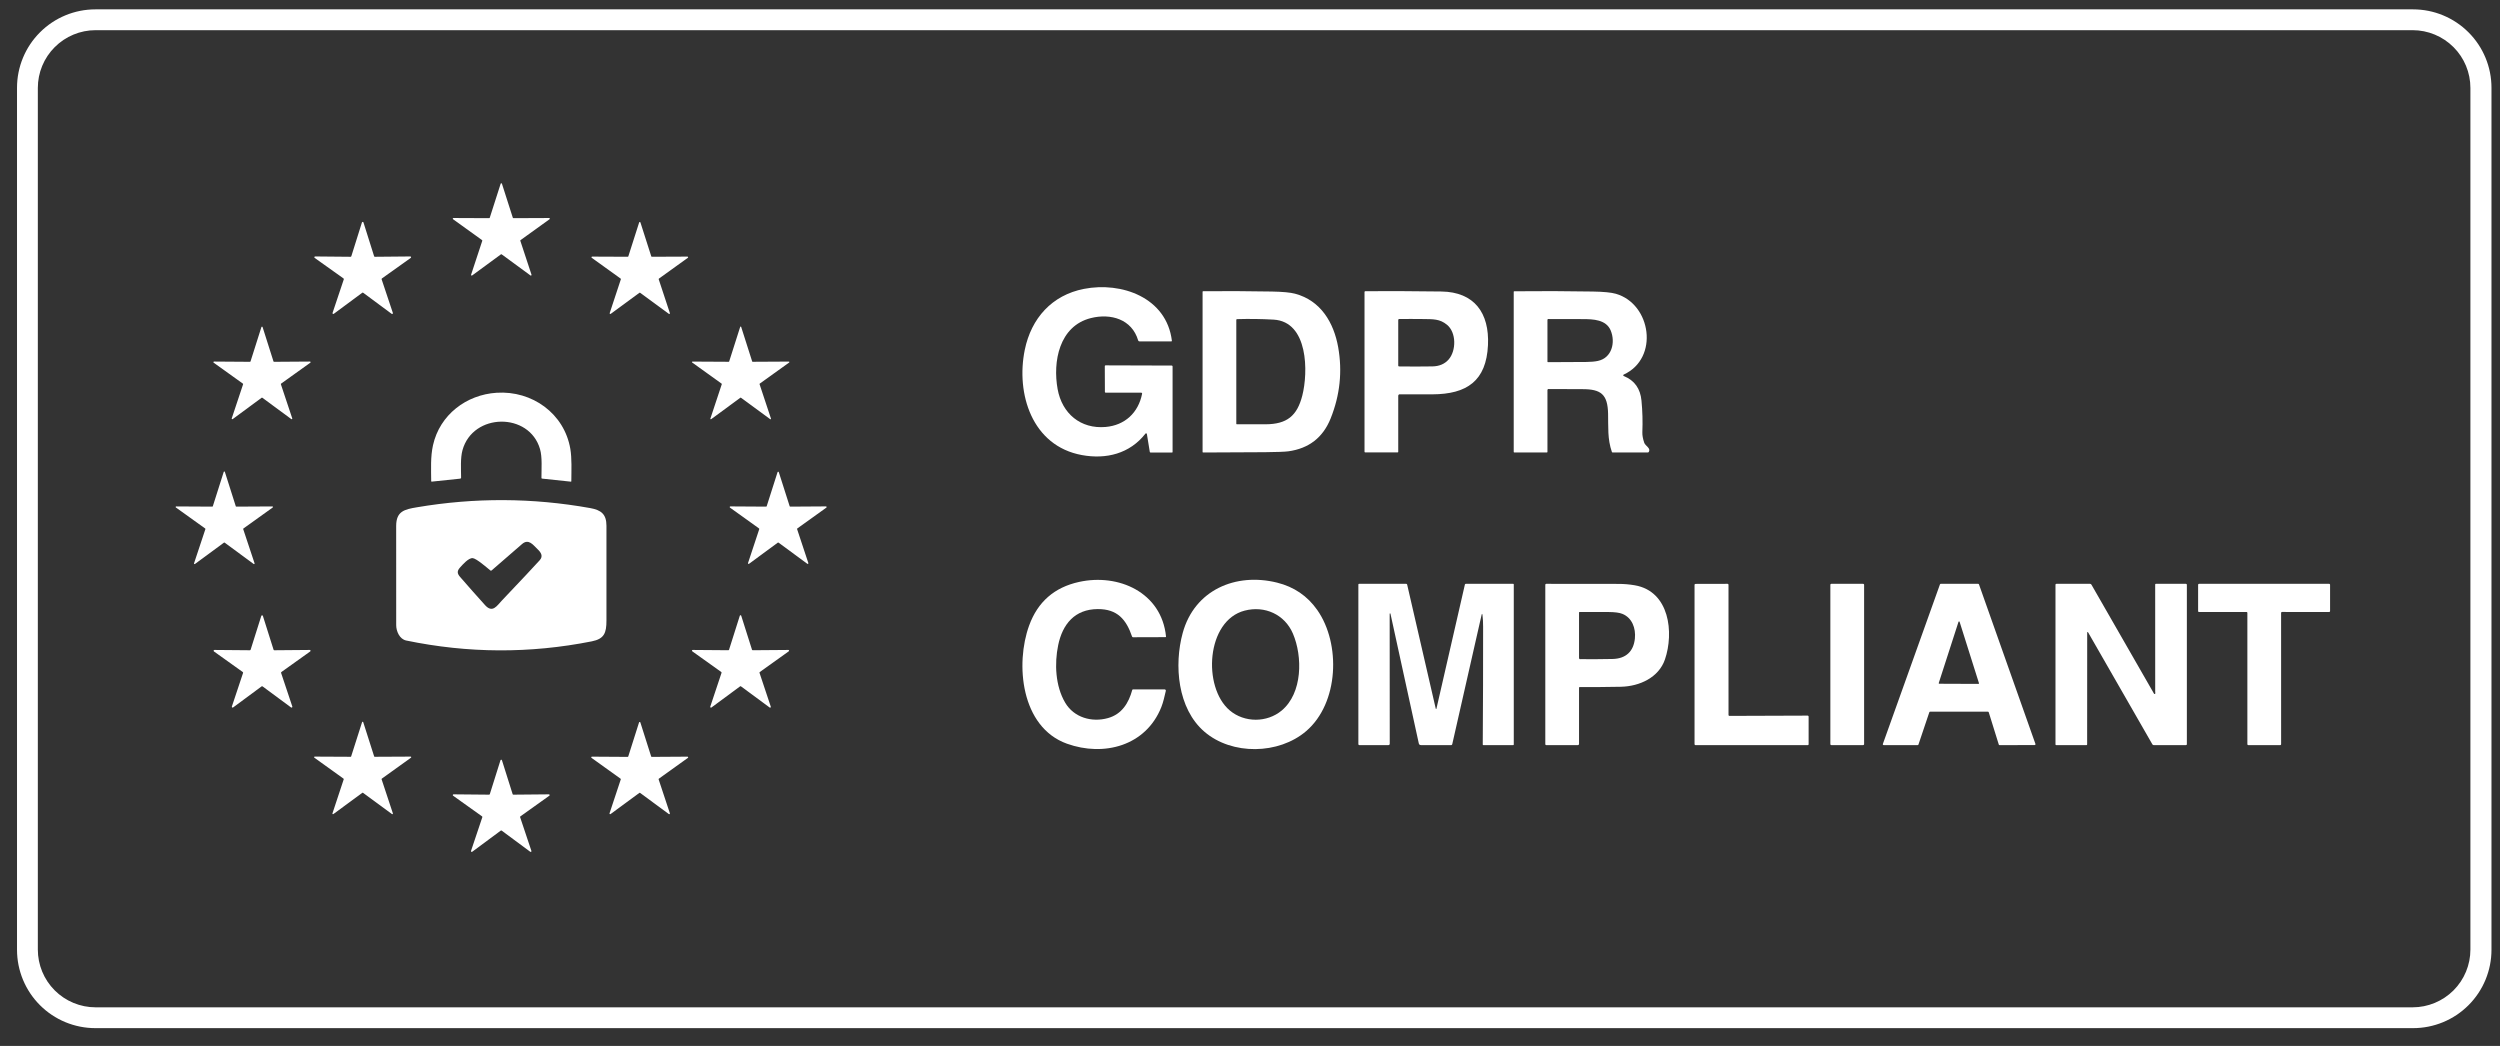 <?xml version="1.0" encoding="UTF-8"?>
<svg xmlns="http://www.w3.org/2000/svg" width="98" height="41" viewBox="0 0 98 41" fill="none">
  <rect x="0" y="0" width="98" height="41" fill="#333333" stroke="none"/>
  <path d="M97.666 37.229C97.666 38.045 97.343 38.827 96.766 39.403C96.19 39.98 95.408 40.303 94.593 40.303H3.74C2.925 40.303 2.143 39.98 1.567 39.403C0.99 38.827 0.667 38.045 0.667 37.229V3.441C0.667 2.626 0.99 1.844 1.567 1.268C2.143 0.691 2.925 0.367 3.74 0.367H94.593C95.408 0.367 96.19 0.691 96.766 1.268C97.343 1.844 97.666 2.626 97.666 3.441V37.229ZM96.84 3.448C96.84 2.847 96.602 2.271 96.177 1.847C95.752 1.422 95.176 1.183 94.576 1.183H3.747C3.147 1.183 2.571 1.422 2.146 1.847C1.721 2.271 1.483 2.847 1.483 3.448V37.222C1.483 37.823 1.721 38.399 2.146 38.824C2.571 39.248 3.147 39.487 3.747 39.487H94.576C95.176 39.487 95.752 39.248 96.177 38.824C96.602 38.399 96.84 37.823 96.84 37.222V3.448Z" fill="white"></path>
  <path d="M20.128 8.552L21.526 8.546C21.532 8.546 21.537 8.547 21.542 8.551C21.546 8.554 21.55 8.559 21.551 8.564C21.553 8.569 21.553 8.575 21.551 8.581C21.55 8.586 21.546 8.591 21.542 8.594L20.407 9.411C20.402 9.414 20.399 9.419 20.397 9.424C20.395 9.429 20.395 9.435 20.397 9.44L20.835 10.768C20.837 10.774 20.837 10.78 20.835 10.785C20.833 10.79 20.83 10.795 20.825 10.798C20.821 10.802 20.815 10.803 20.81 10.803C20.804 10.803 20.799 10.802 20.794 10.798L19.666 9.971C19.662 9.968 19.657 9.966 19.651 9.966C19.645 9.966 19.64 9.968 19.635 9.971L18.508 10.798C18.503 10.802 18.498 10.803 18.492 10.803C18.486 10.803 18.481 10.802 18.477 10.798C18.472 10.795 18.469 10.79 18.467 10.785C18.465 10.78 18.465 10.774 18.467 10.768L18.905 9.44C18.906 9.435 18.906 9.429 18.905 9.424C18.903 9.419 18.899 9.414 18.895 9.411L17.76 8.594C17.756 8.591 17.752 8.586 17.75 8.581C17.749 8.575 17.749 8.569 17.75 8.564C17.752 8.559 17.755 8.554 17.76 8.551C17.765 8.547 17.77 8.546 17.776 8.546L19.174 8.552C19.18 8.552 19.185 8.55 19.19 8.547C19.194 8.544 19.198 8.539 19.199 8.534L19.626 7.202C19.627 7.197 19.631 7.192 19.635 7.189C19.64 7.186 19.645 7.184 19.651 7.184C19.657 7.184 19.662 7.186 19.666 7.189C19.671 7.192 19.674 7.197 19.676 7.202L20.102 8.534C20.104 8.539 20.108 8.544 20.112 8.547C20.117 8.55 20.122 8.552 20.128 8.552Z" fill="white"></path>
  <path d="M14.695 10.066L16.083 10.053C16.09 10.053 16.096 10.055 16.102 10.059C16.107 10.063 16.111 10.068 16.113 10.075C16.115 10.081 16.115 10.088 16.113 10.094C16.111 10.101 16.107 10.106 16.101 10.11L14.971 10.915C14.966 10.919 14.961 10.925 14.96 10.931C14.957 10.937 14.957 10.944 14.96 10.95L15.4 12.267C15.403 12.273 15.403 12.28 15.401 12.286C15.399 12.293 15.395 12.298 15.389 12.302C15.384 12.306 15.378 12.308 15.371 12.308C15.364 12.308 15.358 12.306 15.352 12.302L14.237 11.476C14.231 11.472 14.225 11.47 14.218 11.47C14.212 11.47 14.205 11.472 14.2 11.476L13.084 12.302C13.079 12.306 13.072 12.308 13.066 12.308C13.059 12.308 13.053 12.306 13.047 12.302C13.042 12.298 13.038 12.293 13.036 12.286C13.034 12.28 13.034 12.273 13.036 12.267L13.477 10.95C13.479 10.944 13.479 10.937 13.477 10.931C13.475 10.925 13.471 10.919 13.466 10.915L12.335 10.11C12.33 10.106 12.326 10.101 12.323 10.094C12.321 10.088 12.321 10.081 12.323 10.075C12.325 10.068 12.329 10.063 12.335 10.059C12.34 10.055 12.347 10.053 12.354 10.053L13.742 10.066C13.748 10.066 13.755 10.064 13.76 10.06C13.766 10.056 13.77 10.05 13.772 10.044L14.188 8.72C14.19 8.713 14.194 8.708 14.2 8.704C14.205 8.7 14.212 8.698 14.218 8.698C14.225 8.698 14.232 8.7 14.237 8.704C14.242 8.708 14.246 8.713 14.248 8.72L14.665 10.044C14.667 10.05 14.671 10.056 14.676 10.06C14.682 10.064 14.688 10.066 14.695 10.066Z" fill="white"></path>
  <path d="M25.554 10.065L26.948 10.059C26.953 10.059 26.959 10.061 26.963 10.064C26.968 10.067 26.971 10.072 26.973 10.077C26.974 10.082 26.974 10.088 26.973 10.093C26.971 10.098 26.968 10.103 26.963 10.106L25.832 10.92C25.828 10.924 25.824 10.928 25.822 10.933C25.821 10.939 25.821 10.944 25.822 10.95L26.259 12.273C26.261 12.278 26.261 12.284 26.259 12.289C26.258 12.295 26.254 12.299 26.25 12.303C26.245 12.306 26.24 12.308 26.234 12.308C26.229 12.308 26.223 12.306 26.219 12.303L25.095 11.478C25.091 11.475 25.085 11.473 25.08 11.473C25.074 11.473 25.069 11.475 25.064 11.478L23.941 12.303C23.936 12.306 23.931 12.308 23.925 12.308C23.92 12.308 23.914 12.306 23.91 12.303C23.905 12.299 23.902 12.295 23.9 12.289C23.898 12.284 23.898 12.278 23.9 12.273L24.337 10.95C24.339 10.944 24.339 10.939 24.337 10.933C24.335 10.928 24.332 10.924 24.328 10.92L23.196 10.106C23.192 10.103 23.189 10.098 23.187 10.093C23.185 10.088 23.185 10.082 23.187 10.077C23.189 10.072 23.192 10.067 23.197 10.064C23.201 10.061 23.206 10.059 23.212 10.059L24.605 10.065C24.611 10.066 24.616 10.064 24.621 10.061C24.625 10.057 24.629 10.053 24.631 10.047L25.055 8.72C25.057 8.715 25.06 8.71 25.064 8.707C25.069 8.704 25.074 8.702 25.08 8.702C25.085 8.702 25.091 8.704 25.095 8.707C25.099 8.71 25.103 8.715 25.105 8.72L25.529 10.047C25.531 10.053 25.534 10.057 25.539 10.061C25.543 10.064 25.549 10.066 25.554 10.065Z" fill="white"></path>
  <path d="M44.958 17.014C44.957 17.008 44.954 17.002 44.95 16.997C44.946 16.992 44.94 16.989 44.934 16.987C44.928 16.986 44.922 16.986 44.916 16.988C44.91 16.99 44.904 16.994 44.901 16.999C44.287 17.785 43.363 18.013 42.411 17.839C40.452 17.481 39.82 15.431 40.171 13.714C40.425 12.477 41.234 11.569 42.492 11.324C43.963 11.037 45.73 11.66 45.938 13.358C45.939 13.374 45.932 13.382 45.916 13.382H44.666C44.655 13.382 44.644 13.378 44.634 13.371C44.625 13.364 44.618 13.354 44.615 13.343C44.37 12.512 43.541 12.273 42.761 12.469C41.517 12.783 41.264 14.179 41.459 15.255C41.632 16.209 42.358 16.823 43.341 16.737C44.094 16.671 44.623 16.181 44.77 15.436C44.771 15.431 44.771 15.425 44.77 15.42C44.768 15.415 44.766 15.411 44.763 15.406C44.759 15.402 44.755 15.399 44.751 15.397C44.746 15.395 44.741 15.393 44.736 15.393H43.345C43.341 15.393 43.336 15.393 43.333 15.391C43.328 15.389 43.325 15.387 43.322 15.384C43.319 15.381 43.316 15.377 43.315 15.373C43.313 15.369 43.312 15.365 43.312 15.36L43.308 14.354C43.308 14.333 43.318 14.322 43.34 14.322L45.933 14.33C45.941 14.33 45.949 14.333 45.955 14.339C45.961 14.345 45.965 14.353 45.965 14.361V17.72C45.965 17.722 45.964 17.725 45.963 17.727C45.962 17.729 45.961 17.731 45.959 17.733C45.958 17.735 45.956 17.736 45.953 17.737C45.951 17.738 45.949 17.738 45.946 17.738H45.099C45.084 17.738 45.075 17.731 45.072 17.715L44.958 17.014Z" fill="white"></path>
  <path d="M50.765 11.513C51.773 11.781 52.285 12.645 52.457 13.613C52.625 14.561 52.527 15.49 52.162 16.401C51.861 17.152 51.307 17.582 50.5 17.692C50.358 17.71 50.055 17.722 49.589 17.726C48.782 17.732 47.974 17.736 47.164 17.738C47.161 17.738 47.158 17.737 47.155 17.736C47.152 17.735 47.15 17.733 47.147 17.731C47.145 17.728 47.144 17.726 47.142 17.723C47.141 17.72 47.141 17.717 47.141 17.714V11.437C47.141 11.431 47.143 11.426 47.147 11.422C47.151 11.418 47.156 11.415 47.162 11.415C48.06 11.408 48.957 11.412 49.853 11.428C50.278 11.436 50.582 11.464 50.765 11.513ZM51.051 15.504C51.28 14.605 51.297 12.606 49.922 12.529C49.445 12.502 48.968 12.496 48.491 12.51C48.483 12.51 48.476 12.513 48.471 12.518C48.466 12.524 48.463 12.531 48.463 12.539V16.609C48.463 16.624 48.47 16.631 48.485 16.631C48.861 16.633 49.236 16.633 49.612 16.632C50.444 16.628 50.847 16.306 51.051 15.504Z" fill="white"></path>
  <path d="M54.825 15.483C54.825 15.485 54.823 15.488 54.817 15.492C54.813 15.495 54.811 15.499 54.811 15.504V17.712C54.811 17.718 54.809 17.724 54.804 17.728C54.8 17.732 54.794 17.735 54.788 17.735H53.518C53.499 17.735 53.489 17.725 53.489 17.706V11.446C53.489 11.437 53.493 11.429 53.498 11.423C53.505 11.417 53.513 11.414 53.521 11.414C54.515 11.409 55.508 11.413 56.501 11.427C57.799 11.445 58.387 12.273 58.329 13.525C58.264 14.934 57.501 15.452 56.152 15.458C55.727 15.46 55.293 15.46 54.851 15.458C54.844 15.458 54.838 15.46 54.833 15.465C54.828 15.47 54.825 15.476 54.825 15.483ZM56.722 12.731C56.438 12.498 56.184 12.511 55.756 12.506C55.453 12.502 55.148 12.502 54.843 12.506C54.835 12.506 54.827 12.51 54.821 12.516C54.815 12.522 54.811 12.53 54.811 12.539V14.332C54.811 14.341 54.815 14.349 54.82 14.355C54.826 14.361 54.834 14.364 54.843 14.364C55.279 14.37 55.714 14.37 56.147 14.363C56.419 14.359 56.633 14.268 56.788 14.09C57.086 13.747 57.094 13.035 56.722 12.731Z" fill="white"></path>
  <path d="M63.65 14.74C64.082 14.914 64.302 15.243 64.346 15.704C64.386 16.117 64.397 16.53 64.38 16.944C64.376 17.06 64.4 17.196 64.453 17.353C64.498 17.486 64.72 17.563 64.634 17.713C64.626 17.729 64.612 17.737 64.595 17.737H63.214C63.2 17.737 63.191 17.73 63.186 17.717C63.008 17.205 63.049 16.73 63.037 16.219C63.021 15.461 62.763 15.253 62.028 15.255C61.584 15.256 61.142 15.254 60.7 15.25C60.695 15.25 60.69 15.251 60.685 15.253C60.68 15.255 60.675 15.258 60.672 15.262C60.668 15.265 60.665 15.27 60.663 15.275C60.661 15.28 60.66 15.285 60.66 15.29V17.714C60.66 17.729 60.652 17.737 60.637 17.737H59.361C59.346 17.737 59.338 17.729 59.338 17.714V11.438C59.338 11.433 59.34 11.428 59.343 11.424C59.347 11.421 59.352 11.418 59.357 11.418C60.382 11.407 61.407 11.41 62.43 11.428C62.857 11.435 63.161 11.464 63.341 11.516C64.726 11.913 65.049 14.043 63.648 14.684C63.643 14.687 63.639 14.691 63.635 14.696C63.632 14.701 63.631 14.707 63.631 14.713C63.631 14.719 63.633 14.724 63.636 14.729C63.639 14.734 63.644 14.738 63.65 14.74ZM63.14 12.956C62.962 12.525 62.445 12.511 62.062 12.509C61.604 12.507 61.148 12.506 60.694 12.506C60.685 12.506 60.676 12.509 60.67 12.516C60.663 12.522 60.66 12.531 60.66 12.54V14.175C60.66 14.181 60.662 14.187 60.667 14.191C60.671 14.195 60.677 14.197 60.683 14.197C61.186 14.197 61.688 14.194 62.189 14.189C62.368 14.187 62.517 14.174 62.637 14.148C63.188 14.031 63.332 13.421 63.14 12.956Z" fill="white"></path>
  <path d="M29.504 14.182L30.924 14.174C30.928 14.174 30.932 14.175 30.936 14.178C30.939 14.18 30.941 14.184 30.943 14.188C30.944 14.192 30.944 14.196 30.943 14.2C30.942 14.204 30.939 14.208 30.936 14.21L29.782 15.038C29.779 15.041 29.776 15.044 29.775 15.049C29.774 15.053 29.774 15.057 29.775 15.061L30.222 16.409C30.223 16.413 30.223 16.418 30.222 16.422C30.22 16.426 30.218 16.429 30.214 16.432C30.211 16.434 30.207 16.436 30.202 16.436C30.198 16.436 30.194 16.434 30.19 16.431L29.046 15.591C29.043 15.588 29.039 15.587 29.034 15.587C29.03 15.587 29.026 15.588 29.022 15.591L27.878 16.431C27.875 16.434 27.871 16.436 27.866 16.436C27.862 16.436 27.858 16.434 27.855 16.432C27.851 16.429 27.848 16.426 27.847 16.422C27.846 16.418 27.846 16.413 27.847 16.409L28.294 15.061C28.295 15.057 28.295 15.053 28.294 15.049C28.292 15.044 28.29 15.041 28.286 15.038L27.133 14.21C27.13 14.208 27.127 14.204 27.126 14.2C27.125 14.196 27.125 14.192 27.126 14.188C27.127 14.184 27.13 14.18 27.133 14.178C27.137 14.175 27.141 14.174 27.145 14.174L28.564 14.182C28.569 14.182 28.573 14.18 28.577 14.178C28.58 14.175 28.583 14.172 28.584 14.168L29.015 12.815C29.016 12.811 29.019 12.807 29.022 12.805C29.026 12.802 29.03 12.801 29.034 12.801C29.039 12.801 29.043 12.802 29.046 12.805C29.05 12.807 29.052 12.811 29.054 12.815L29.485 14.168C29.486 14.172 29.489 14.175 29.492 14.178C29.496 14.18 29.5 14.182 29.504 14.182Z" fill="white"></path>
  <path d="M10.743 14.183L12.151 14.173C12.157 14.173 12.162 14.175 12.166 14.178C12.17 14.181 12.173 14.185 12.175 14.19C12.176 14.195 12.176 14.2 12.175 14.205C12.173 14.21 12.17 14.214 12.166 14.217L11.02 15.037C11.016 15.04 11.013 15.044 11.011 15.049C11.01 15.054 11.01 15.06 11.011 15.065L11.456 16.401C11.458 16.406 11.458 16.411 11.457 16.416C11.455 16.421 11.452 16.426 11.448 16.429C11.443 16.432 11.438 16.433 11.433 16.433C11.428 16.433 11.423 16.432 11.418 16.428L10.284 15.592C10.28 15.589 10.275 15.588 10.27 15.588C10.265 15.588 10.26 15.589 10.256 15.592L9.122 16.428C9.118 16.432 9.113 16.433 9.108 16.433C9.102 16.433 9.097 16.432 9.093 16.429C9.089 16.426 9.086 16.421 9.084 16.416C9.082 16.411 9.083 16.406 9.084 16.401L9.529 15.065C9.531 15.06 9.531 15.054 9.529 15.049C9.528 15.044 9.525 15.04 9.52 15.037L8.375 14.217C8.371 14.214 8.368 14.21 8.366 14.205C8.364 14.2 8.364 14.195 8.366 14.19C8.368 14.185 8.371 14.181 8.375 14.178C8.379 14.175 8.384 14.173 8.389 14.173L9.798 14.183C9.803 14.183 9.808 14.181 9.812 14.178C9.816 14.175 9.819 14.171 9.821 14.166L10.247 12.823C10.248 12.818 10.251 12.813 10.256 12.81C10.26 12.807 10.265 12.805 10.27 12.805C10.276 12.805 10.281 12.807 10.285 12.81C10.289 12.813 10.292 12.818 10.294 12.823L10.72 14.166C10.721 14.171 10.724 14.175 10.729 14.178C10.733 14.181 10.738 14.183 10.743 14.183Z" fill="white"></path>
  <path d="M21.169 17.605C20.75 16.152 18.538 16.175 18.13 17.645C18.044 17.957 18.073 18.372 18.075 18.725C18.075 18.734 18.072 18.743 18.065 18.75C18.059 18.757 18.05 18.762 18.041 18.763L16.925 18.88C16.922 18.88 16.919 18.88 16.916 18.879C16.914 18.878 16.911 18.877 16.909 18.875C16.907 18.873 16.905 18.87 16.904 18.868C16.903 18.865 16.903 18.862 16.903 18.859C16.9 18.393 16.872 17.907 16.974 17.45C17.24 16.26 18.281 15.471 19.469 15.396C20.858 15.307 22.119 16.206 22.357 17.596C22.42 17.963 22.399 18.445 22.396 18.863C22.396 18.865 22.395 18.868 22.394 18.87C22.393 18.872 22.392 18.874 22.39 18.876C22.388 18.878 22.386 18.879 22.384 18.88C22.381 18.881 22.378 18.881 22.376 18.881L21.246 18.761C21.24 18.76 21.235 18.758 21.231 18.753C21.227 18.749 21.225 18.743 21.225 18.737C21.224 18.369 21.261 17.924 21.169 17.605Z" fill="white"></path>
  <path d="M9.265 19.86L10.676 19.852C10.681 19.852 10.686 19.853 10.69 19.856C10.694 19.859 10.697 19.863 10.698 19.868C10.7 19.872 10.7 19.877 10.699 19.882C10.697 19.887 10.694 19.891 10.69 19.894L9.543 20.716C9.539 20.719 9.536 20.723 9.534 20.728C9.533 20.733 9.533 20.738 9.534 20.743L9.979 22.082C9.98 22.087 9.98 22.092 9.979 22.096C9.977 22.101 9.974 22.105 9.97 22.108C9.966 22.111 9.962 22.113 9.957 22.113C9.952 22.113 9.947 22.111 9.943 22.108L8.806 21.271C8.802 21.268 8.797 21.267 8.792 21.267C8.788 21.267 8.783 21.268 8.779 21.271L7.642 22.108C7.638 22.111 7.633 22.113 7.628 22.113C7.623 22.113 7.619 22.111 7.615 22.108C7.611 22.105 7.608 22.101 7.606 22.096C7.605 22.092 7.605 22.087 7.606 22.082L8.051 20.743C8.052 20.738 8.052 20.733 8.051 20.728C8.049 20.723 8.046 20.719 8.042 20.716L6.895 19.894C6.891 19.891 6.888 19.887 6.886 19.882C6.885 19.877 6.885 19.872 6.886 19.868C6.888 19.863 6.891 19.859 6.895 19.856C6.899 19.853 6.904 19.852 6.909 19.852L8.32 19.86C8.325 19.86 8.33 19.859 8.334 19.856C8.338 19.853 8.341 19.849 8.343 19.844L8.77 18.499C8.771 18.494 8.774 18.49 8.778 18.487C8.782 18.484 8.787 18.482 8.792 18.482C8.798 18.482 8.803 18.484 8.807 18.487C8.811 18.49 8.814 18.494 8.815 18.499L9.242 19.844C9.244 19.849 9.247 19.853 9.251 19.856C9.255 19.859 9.26 19.86 9.265 19.86Z" fill="white"></path>
  <path d="M30.979 19.86L32.378 19.851C32.383 19.851 32.389 19.853 32.393 19.856C32.398 19.86 32.401 19.864 32.403 19.869C32.405 19.875 32.405 19.881 32.403 19.886C32.401 19.891 32.398 19.896 32.393 19.899L31.256 20.714C31.252 20.718 31.248 20.722 31.247 20.727C31.245 20.733 31.245 20.738 31.247 20.744L31.687 22.072C31.689 22.077 31.689 22.083 31.687 22.088C31.686 22.093 31.682 22.098 31.678 22.101C31.673 22.105 31.668 22.106 31.662 22.106C31.657 22.106 31.651 22.105 31.647 22.101L30.52 21.272C30.515 21.268 30.51 21.267 30.504 21.267C30.499 21.267 30.493 21.268 30.489 21.272L29.362 22.101C29.358 22.105 29.352 22.106 29.347 22.106C29.341 22.106 29.336 22.105 29.331 22.101C29.327 22.098 29.323 22.093 29.322 22.088C29.32 22.083 29.32 22.077 29.322 22.072L29.762 20.744C29.764 20.738 29.764 20.733 29.762 20.727C29.761 20.722 29.757 20.718 29.753 20.714L28.616 19.899C28.611 19.896 28.608 19.891 28.606 19.886C28.604 19.881 28.604 19.875 28.606 19.869C28.607 19.864 28.611 19.86 28.615 19.856C28.62 19.853 28.625 19.851 28.631 19.851L30.03 19.86C30.036 19.86 30.041 19.858 30.046 19.855C30.05 19.852 30.053 19.847 30.055 19.842L30.48 18.509C30.481 18.503 30.485 18.499 30.489 18.496C30.494 18.492 30.499 18.491 30.504 18.491C30.51 18.491 30.515 18.492 30.52 18.496C30.524 18.499 30.527 18.503 30.529 18.509L30.954 19.842C30.955 19.847 30.959 19.852 30.963 19.855C30.968 19.858 30.973 19.86 30.979 19.86Z" fill="white"></path>
  <path d="M15.922 25.108C15.665 25.054 15.531 24.747 15.531 24.507C15.531 23.212 15.531 21.916 15.53 20.619C15.53 20.04 15.855 19.968 16.34 19.886C18.606 19.501 20.87 19.511 23.133 19.916C23.57 19.994 23.772 20.16 23.773 20.608C23.773 21.847 23.773 23.086 23.773 24.326C23.773 24.815 23.685 25.044 23.198 25.141C20.773 25.623 18.348 25.612 15.922 25.108ZM19.674 23.541C20.44 22.734 20.934 22.208 21.156 21.962C21.302 21.802 21.208 21.657 21.071 21.527C20.901 21.366 20.726 21.103 20.466 21.325C20.066 21.669 19.667 22.015 19.27 22.362C19.263 22.367 19.255 22.37 19.247 22.371C19.238 22.371 19.23 22.368 19.223 22.363C19.091 22.255 18.681 21.895 18.532 21.879C18.369 21.862 18.131 22.137 18.031 22.249C17.909 22.386 17.921 22.484 18.035 22.615C18.358 22.988 18.686 23.357 19.016 23.723C19.307 24.044 19.476 23.751 19.674 23.541Z" fill="white"></path>
  <path d="M41.824 29.153C40.014 28.502 39.795 26.021 40.343 24.518C40.68 23.593 41.331 23.024 42.298 22.812C43.844 22.471 45.535 23.219 45.708 24.952C45.708 24.955 45.708 24.958 45.707 24.96C45.706 24.963 45.704 24.966 45.702 24.968C45.7 24.971 45.698 24.972 45.695 24.974C45.692 24.975 45.689 24.976 45.686 24.976L44.416 24.98C44.396 24.98 44.383 24.97 44.376 24.951C44.148 24.284 43.802 23.872 43.031 23.876C42.132 23.881 41.652 24.465 41.481 25.289C41.331 26.011 41.37 26.892 41.754 27.543C42.098 28.129 42.799 28.326 43.432 28.149C43.975 27.997 44.243 27.561 44.384 27.047C44.386 27.041 44.39 27.035 44.395 27.031C44.401 27.027 44.407 27.025 44.414 27.024H45.653C45.66 27.024 45.668 27.026 45.674 27.029C45.681 27.032 45.686 27.037 45.691 27.043C45.695 27.048 45.698 27.055 45.7 27.062C45.701 27.069 45.701 27.076 45.7 27.083C45.649 27.299 45.602 27.522 45.525 27.716C44.919 29.241 43.272 29.672 41.824 29.153Z" fill="white"></path>
  <path d="M47.215 28.685C46.157 27.777 46.018 26.069 46.362 24.812C46.823 23.129 48.439 22.436 50.061 22.839C50.725 23.004 51.25 23.361 51.636 23.911C52.566 25.236 52.485 27.561 51.202 28.66C50.128 29.58 48.294 29.612 47.215 28.685ZM48.203 27.846C48.782 28.338 49.669 28.332 50.242 27.853C51.064 27.166 51.066 25.733 50.682 24.836C50.359 24.084 49.578 23.733 48.792 23.936C47.283 24.325 47.134 26.935 48.203 27.846Z" fill="white"></path>
  <path d="M54.475 24.06L54.478 29.15C54.478 29.189 54.459 29.209 54.419 29.209H53.284C53.274 29.209 53.265 29.205 53.258 29.198C53.252 29.192 53.248 29.183 53.248 29.173V22.913C53.248 22.895 53.257 22.886 53.275 22.886H55.122C55.143 22.886 55.157 22.897 55.161 22.918L56.282 27.782C56.283 27.785 56.284 27.788 56.287 27.79C56.289 27.791 56.292 27.792 56.295 27.792C56.298 27.792 56.301 27.791 56.303 27.79C56.305 27.788 56.307 27.785 56.308 27.782L57.424 22.913C57.426 22.905 57.43 22.898 57.436 22.894C57.442 22.889 57.45 22.886 57.457 22.886H59.317C59.323 22.886 59.329 22.889 59.334 22.893C59.338 22.897 59.34 22.903 59.34 22.909V29.184C59.34 29.191 59.338 29.197 59.333 29.202C59.329 29.206 59.322 29.209 59.316 29.209H58.148C58.145 29.209 58.142 29.208 58.139 29.207C58.136 29.206 58.133 29.204 58.131 29.202C58.129 29.199 58.127 29.197 58.126 29.194C58.125 29.191 58.124 29.188 58.124 29.184C58.135 27.645 58.139 26.106 58.138 24.567C58.138 24.395 58.13 24.245 58.114 24.119C58.105 24.044 58.092 24.043 58.075 24.118L56.928 29.173C56.926 29.183 56.92 29.192 56.912 29.199C56.904 29.206 56.894 29.209 56.883 29.209L55.703 29.208C55.655 29.208 55.626 29.185 55.616 29.138L54.506 24.057C54.505 24.053 54.503 24.05 54.5 24.048C54.497 24.046 54.493 24.045 54.489 24.045C54.486 24.046 54.482 24.047 54.48 24.05C54.477 24.053 54.475 24.056 54.475 24.06Z" fill="white"></path>
  <path d="M64.082 22.943C65.452 23.177 65.623 24.808 65.266 25.85C65.024 26.557 64.276 26.905 63.539 26.921C63 26.931 62.461 26.936 61.922 26.933C61.915 26.933 61.909 26.935 61.905 26.94C61.901 26.944 61.898 26.95 61.898 26.956V29.162C61.898 29.174 61.893 29.186 61.884 29.195C61.875 29.204 61.863 29.209 61.851 29.209H60.611C60.602 29.209 60.593 29.205 60.586 29.199C60.58 29.192 60.576 29.184 60.576 29.175V22.92C60.576 22.911 60.58 22.903 60.586 22.896C60.592 22.89 60.601 22.886 60.61 22.886C61.555 22.886 62.502 22.887 63.45 22.889C63.662 22.889 63.873 22.907 64.082 22.943ZM61.96 25.838C62.242 25.845 62.657 25.842 63.208 25.832C63.74 25.822 64.038 25.531 64.088 25.027C64.127 24.63 63.982 24.221 63.599 24.064C63.486 24.017 63.304 23.993 63.054 23.991C62.68 23.989 62.302 23.988 61.92 23.99C61.917 23.99 61.914 23.991 61.912 23.992C61.909 23.993 61.907 23.994 61.905 23.997C61.903 23.998 61.901 24.001 61.9 24.004C61.899 24.006 61.898 24.009 61.898 24.012V25.806C61.898 25.808 61.905 25.816 61.918 25.832C61.925 25.841 61.934 25.843 61.945 25.84C61.95 25.839 61.955 25.838 61.96 25.838Z" fill="white"></path>
  <path d="M66.426 29.174V22.924C66.426 22.914 66.43 22.905 66.436 22.899C66.443 22.892 66.451 22.889 66.461 22.889L67.722 22.886C67.732 22.886 67.741 22.89 67.747 22.896C67.754 22.903 67.757 22.912 67.757 22.921L67.758 28.029C67.758 28.038 67.762 28.047 67.768 28.053C67.775 28.06 67.784 28.063 67.793 28.063L70.863 28.052C70.872 28.052 70.881 28.056 70.887 28.062C70.894 28.069 70.898 28.078 70.898 28.087V29.175C70.898 29.185 70.894 29.194 70.887 29.2C70.881 29.207 70.872 29.21 70.863 29.21L66.461 29.208C66.451 29.208 66.443 29.205 66.436 29.198C66.43 29.192 66.426 29.183 66.426 29.174Z" fill="white"></path>
  <path d="M73.037 22.886H71.785C71.766 22.886 71.75 22.902 71.75 22.921V29.173C71.75 29.192 71.766 29.208 71.785 29.208H73.037C73.057 29.208 73.073 29.192 73.073 29.173V22.921C73.073 22.902 73.057 22.886 73.037 22.886Z" fill="white"></path>
  <path d="M73.808 29.164L76.046 22.908C76.048 22.902 76.052 22.896 76.058 22.892C76.064 22.888 76.07 22.886 76.077 22.886H77.545C77.552 22.886 77.559 22.888 77.564 22.892C77.57 22.896 77.574 22.902 77.576 22.908L79.789 29.162C79.791 29.166 79.791 29.172 79.791 29.177C79.79 29.182 79.788 29.187 79.785 29.192C79.782 29.196 79.778 29.2 79.773 29.202C79.768 29.204 79.763 29.206 79.758 29.206L78.384 29.21C78.377 29.21 78.37 29.207 78.364 29.203C78.358 29.199 78.354 29.193 78.352 29.186L77.959 27.922C77.957 27.915 77.953 27.909 77.947 27.905C77.942 27.901 77.935 27.898 77.928 27.898H75.661C75.654 27.898 75.647 27.9 75.642 27.904C75.636 27.909 75.632 27.914 75.629 27.921L75.203 29.187C75.2 29.193 75.196 29.199 75.191 29.203C75.185 29.207 75.178 29.209 75.171 29.209L73.839 29.208C73.834 29.208 73.828 29.207 73.824 29.204C73.819 29.202 73.815 29.198 73.812 29.194C73.809 29.19 73.807 29.185 73.806 29.179C73.805 29.174 73.806 29.169 73.808 29.164ZM75.999 26.774C75.998 26.777 75.998 26.781 75.998 26.784C75.999 26.788 76 26.791 76.002 26.794C76.005 26.797 76.007 26.799 76.011 26.801C76.014 26.803 76.018 26.803 76.021 26.803L77.552 26.809C77.556 26.809 77.56 26.808 77.563 26.807C77.566 26.805 77.569 26.803 77.571 26.8C77.573 26.797 77.575 26.793 77.575 26.79C77.576 26.786 77.576 26.783 77.575 26.779L76.817 24.377C76.816 24.372 76.813 24.368 76.809 24.365C76.805 24.362 76.8 24.36 76.795 24.36C76.79 24.36 76.785 24.362 76.781 24.365C76.777 24.368 76.774 24.372 76.773 24.377L75.999 26.774Z" fill="white"></path>
  <path d="M81.851 24.784C81.849 24.781 81.846 24.778 81.842 24.777C81.839 24.775 81.835 24.775 81.831 24.776C81.827 24.777 81.824 24.779 81.821 24.782C81.819 24.786 81.818 24.79 81.818 24.794L81.816 29.18C81.816 29.199 81.807 29.209 81.788 29.209H80.601C80.594 29.209 80.588 29.206 80.583 29.201C80.578 29.197 80.575 29.19 80.575 29.183V22.921C80.575 22.898 80.587 22.886 80.61 22.886H81.931C81.942 22.886 81.952 22.889 81.961 22.894C81.97 22.899 81.978 22.907 81.983 22.916L84.439 27.195C84.442 27.2 84.446 27.203 84.451 27.205C84.457 27.207 84.462 27.206 84.467 27.204C84.507 27.188 84.484 27.148 84.484 27.129C84.484 25.725 84.484 24.32 84.483 22.913C84.483 22.91 84.484 22.906 84.485 22.903C84.486 22.9 84.488 22.897 84.491 22.894C84.493 22.892 84.496 22.89 84.5 22.888C84.503 22.887 84.506 22.886 84.51 22.886H85.691C85.7 22.886 85.709 22.89 85.715 22.896C85.722 22.903 85.725 22.912 85.725 22.921V29.173C85.725 29.183 85.722 29.192 85.715 29.198C85.708 29.205 85.699 29.209 85.689 29.209H84.425C84.415 29.209 84.404 29.206 84.395 29.201C84.386 29.195 84.379 29.188 84.373 29.178L81.851 24.784Z" fill="white"></path>
  <path d="M88.063 23.99H86.2C86.196 23.99 86.191 23.989 86.187 23.987C86.183 23.985 86.179 23.983 86.176 23.98C86.173 23.977 86.17 23.973 86.169 23.969C86.167 23.965 86.166 23.96 86.166 23.956V22.92C86.166 22.911 86.17 22.903 86.176 22.896C86.182 22.89 86.191 22.886 86.2 22.886H91.305C91.314 22.886 91.323 22.89 91.329 22.896C91.335 22.903 91.339 22.911 91.339 22.92V23.956C91.339 23.965 91.335 23.974 91.329 23.98C91.323 23.987 91.314 23.99 91.305 23.99L89.453 23.989C89.444 23.989 89.436 23.992 89.429 23.999C89.423 24.005 89.419 24.014 89.419 24.023L89.42 29.175C89.42 29.184 89.416 29.192 89.41 29.199C89.403 29.205 89.395 29.209 89.386 29.209H88.131C88.122 29.209 88.114 29.205 88.107 29.199C88.101 29.192 88.097 29.184 88.097 29.175V24.024C88.097 24.015 88.094 24.006 88.087 24C88.081 23.993 88.072 23.99 88.063 23.99Z" fill="white"></path>
  <path d="M29.506 25.489L30.903 25.478C30.91 25.478 30.916 25.48 30.921 25.484C30.925 25.487 30.929 25.492 30.931 25.498C30.933 25.504 30.933 25.51 30.931 25.516C30.929 25.522 30.925 25.527 30.92 25.531L29.784 26.343C29.779 26.347 29.775 26.352 29.773 26.358C29.771 26.364 29.771 26.37 29.773 26.376L30.215 27.702C30.217 27.708 30.217 27.714 30.215 27.72C30.213 27.726 30.209 27.731 30.204 27.735C30.199 27.738 30.194 27.74 30.187 27.74C30.181 27.74 30.175 27.738 30.171 27.735L29.046 26.905C29.041 26.901 29.035 26.899 29.029 26.899C29.023 26.899 29.017 26.901 29.012 26.905L27.887 27.735C27.882 27.738 27.876 27.74 27.87 27.74C27.864 27.74 27.858 27.738 27.853 27.735C27.848 27.731 27.844 27.726 27.843 27.72C27.841 27.714 27.84 27.708 27.842 27.702L28.284 26.376C28.286 26.37 28.286 26.364 28.284 26.358C28.282 26.352 28.279 26.347 28.274 26.343L27.137 25.531C27.132 25.527 27.128 25.522 27.126 25.516C27.125 25.51 27.125 25.504 27.126 25.498C27.128 25.492 27.132 25.487 27.137 25.484C27.142 25.48 27.148 25.478 27.154 25.478L28.551 25.489C28.558 25.489 28.564 25.487 28.569 25.483C28.573 25.48 28.577 25.474 28.579 25.468L29.001 24.136C29.003 24.131 29.007 24.125 29.012 24.122C29.017 24.118 29.023 24.116 29.029 24.116C29.035 24.116 29.041 24.118 29.046 24.122C29.051 24.125 29.054 24.131 29.056 24.136L29.478 25.468C29.48 25.474 29.484 25.48 29.489 25.483C29.494 25.487 29.5 25.489 29.506 25.489Z" fill="white"></path>
  <path d="M10.753 25.49L12.142 25.478C12.148 25.478 12.155 25.48 12.161 25.484C12.166 25.488 12.17 25.494 12.172 25.5C12.174 25.507 12.174 25.514 12.172 25.52C12.17 25.527 12.166 25.532 12.16 25.537L11.031 26.343C11.025 26.347 11.021 26.353 11.019 26.359C11.017 26.366 11.017 26.373 11.019 26.379L11.459 27.696C11.461 27.703 11.461 27.71 11.459 27.716C11.457 27.723 11.452 27.728 11.447 27.732C11.441 27.736 11.435 27.738 11.428 27.738C11.421 27.738 11.415 27.736 11.409 27.732L10.293 26.907C10.287 26.903 10.281 26.901 10.274 26.901C10.267 26.901 10.26 26.903 10.254 26.907L9.138 27.732C9.133 27.736 9.126 27.738 9.119 27.738C9.113 27.738 9.106 27.736 9.101 27.732C9.095 27.728 9.091 27.723 9.089 27.716C9.087 27.71 9.087 27.703 9.089 27.696L9.528 26.379C9.53 26.373 9.53 26.366 9.528 26.359C9.526 26.353 9.522 26.347 9.516 26.343L8.387 25.537C8.381 25.532 8.377 25.527 8.375 25.52C8.373 25.514 8.373 25.507 8.375 25.5C8.377 25.494 8.381 25.488 8.387 25.484C8.392 25.48 8.399 25.478 8.406 25.478L9.794 25.49C9.801 25.49 9.808 25.488 9.813 25.483C9.819 25.479 9.823 25.474 9.825 25.467L10.243 24.143C10.245 24.137 10.249 24.131 10.255 24.127C10.26 24.123 10.267 24.12 10.274 24.12C10.281 24.12 10.287 24.123 10.293 24.127C10.298 24.131 10.303 24.137 10.305 24.143L10.723 25.467C10.725 25.474 10.729 25.479 10.734 25.483C10.74 25.488 10.746 25.49 10.753 25.49Z" fill="white"></path>
  <path d="M14.69 29.666L16.096 29.659C16.101 29.659 16.106 29.66 16.11 29.663C16.114 29.666 16.117 29.67 16.119 29.675C16.12 29.68 16.12 29.685 16.119 29.69C16.117 29.695 16.114 29.699 16.11 29.702L14.968 30.522C14.964 30.525 14.96 30.529 14.959 30.534C14.957 30.539 14.957 30.544 14.959 30.549L15.401 31.885C15.403 31.89 15.403 31.895 15.401 31.9C15.399 31.905 15.396 31.909 15.392 31.912C15.388 31.915 15.383 31.916 15.378 31.916C15.373 31.916 15.368 31.915 15.364 31.911L14.231 31.079C14.226 31.076 14.222 31.074 14.216 31.074C14.211 31.074 14.206 31.076 14.202 31.079L13.069 31.911C13.065 31.915 13.06 31.916 13.055 31.916C13.05 31.916 13.045 31.915 13.041 31.912C13.036 31.909 13.033 31.905 13.032 31.9C13.03 31.895 13.03 31.89 13.032 31.885L13.474 30.549C13.475 30.544 13.475 30.539 13.474 30.534C13.472 30.529 13.469 30.525 13.465 30.522L12.323 29.702C12.319 29.699 12.316 29.695 12.314 29.69C12.313 29.685 12.313 29.68 12.314 29.675C12.316 29.67 12.319 29.666 12.323 29.663C12.327 29.66 12.332 29.659 12.337 29.659L13.743 29.666C13.748 29.667 13.753 29.665 13.758 29.662C13.762 29.659 13.765 29.654 13.766 29.649L14.193 28.31C14.195 28.305 14.198 28.3 14.202 28.297C14.206 28.294 14.211 28.292 14.216 28.292C14.222 28.292 14.227 28.294 14.231 28.297C14.235 28.3 14.238 28.305 14.239 28.31L14.666 29.649C14.668 29.654 14.671 29.659 14.675 29.662C14.679 29.665 14.684 29.667 14.69 29.666Z" fill="white"></path>
  <path d="M25.551 29.67L26.949 29.661C26.955 29.661 26.96 29.663 26.965 29.666C26.97 29.67 26.973 29.674 26.975 29.68C26.976 29.685 26.976 29.691 26.975 29.696C26.973 29.701 26.969 29.706 26.965 29.709L25.828 30.524C25.823 30.527 25.82 30.532 25.818 30.537C25.817 30.543 25.817 30.549 25.819 30.554L26.259 31.881C26.261 31.886 26.261 31.892 26.259 31.897C26.257 31.903 26.254 31.907 26.249 31.911C26.245 31.914 26.239 31.916 26.234 31.916C26.228 31.916 26.223 31.914 26.218 31.911L25.092 31.082C25.087 31.078 25.082 31.077 25.076 31.077C25.071 31.077 25.065 31.078 25.061 31.082L23.935 31.911C23.93 31.914 23.924 31.916 23.919 31.916C23.913 31.916 23.908 31.914 23.903 31.911C23.899 31.907 23.895 31.903 23.894 31.897C23.892 31.892 23.892 31.886 23.894 31.881L24.334 30.554C24.336 30.549 24.336 30.543 24.334 30.537C24.333 30.532 24.329 30.527 24.325 30.524L23.188 29.709C23.183 29.706 23.18 29.701 23.178 29.696C23.176 29.691 23.176 29.685 23.178 29.68C23.18 29.674 23.183 29.67 23.188 29.666C23.192 29.663 23.198 29.661 23.203 29.661L24.602 29.67C24.608 29.67 24.613 29.668 24.618 29.665C24.622 29.662 24.626 29.657 24.628 29.652L25.051 28.319C25.053 28.314 25.056 28.309 25.061 28.306C25.065 28.302 25.071 28.301 25.076 28.301C25.082 28.301 25.087 28.302 25.092 28.306C25.096 28.309 25.1 28.314 25.102 28.319L25.525 29.652C25.527 29.657 25.53 29.662 25.535 29.665C25.54 29.668 25.545 29.67 25.551 29.67Z" fill="white"></path>
  <path d="M20.123 31.151L21.517 31.138C21.523 31.138 21.529 31.14 21.534 31.144C21.539 31.147 21.543 31.153 21.545 31.159C21.547 31.165 21.547 31.171 21.545 31.177C21.543 31.183 21.539 31.189 21.534 31.192L20.4 32.001C20.395 32.005 20.391 32.01 20.389 32.016C20.387 32.022 20.387 32.029 20.389 32.035L20.831 33.356C20.834 33.362 20.834 33.368 20.832 33.374C20.83 33.381 20.826 33.386 20.821 33.39C20.816 33.394 20.809 33.395 20.803 33.395C20.796 33.395 20.79 33.393 20.785 33.389L19.666 32.56C19.661 32.556 19.654 32.554 19.648 32.554C19.641 32.554 19.635 32.556 19.63 32.56L18.511 33.389C18.506 33.393 18.499 33.395 18.493 33.395C18.486 33.395 18.48 33.394 18.475 33.39C18.47 33.386 18.466 33.381 18.464 33.374C18.462 33.368 18.462 33.362 18.464 33.356L18.907 32.035C18.909 32.029 18.909 32.022 18.907 32.016C18.905 32.01 18.901 32.005 18.896 32.001L17.762 31.192C17.756 31.189 17.753 31.183 17.75 31.177C17.748 31.171 17.748 31.165 17.75 31.159C17.752 31.153 17.756 31.147 17.761 31.144C17.767 31.14 17.773 31.138 17.779 31.138L19.172 31.151C19.179 31.151 19.185 31.149 19.19 31.145C19.195 31.141 19.199 31.136 19.201 31.13L19.619 29.801C19.621 29.795 19.625 29.79 19.63 29.786C19.635 29.782 19.642 29.78 19.648 29.78C19.654 29.78 19.66 29.782 19.666 29.786C19.671 29.79 19.674 29.795 19.676 29.801L20.095 31.13C20.097 31.136 20.101 31.141 20.106 31.145C20.111 31.149 20.117 31.151 20.123 31.151Z" fill="white"></path>
</svg>
